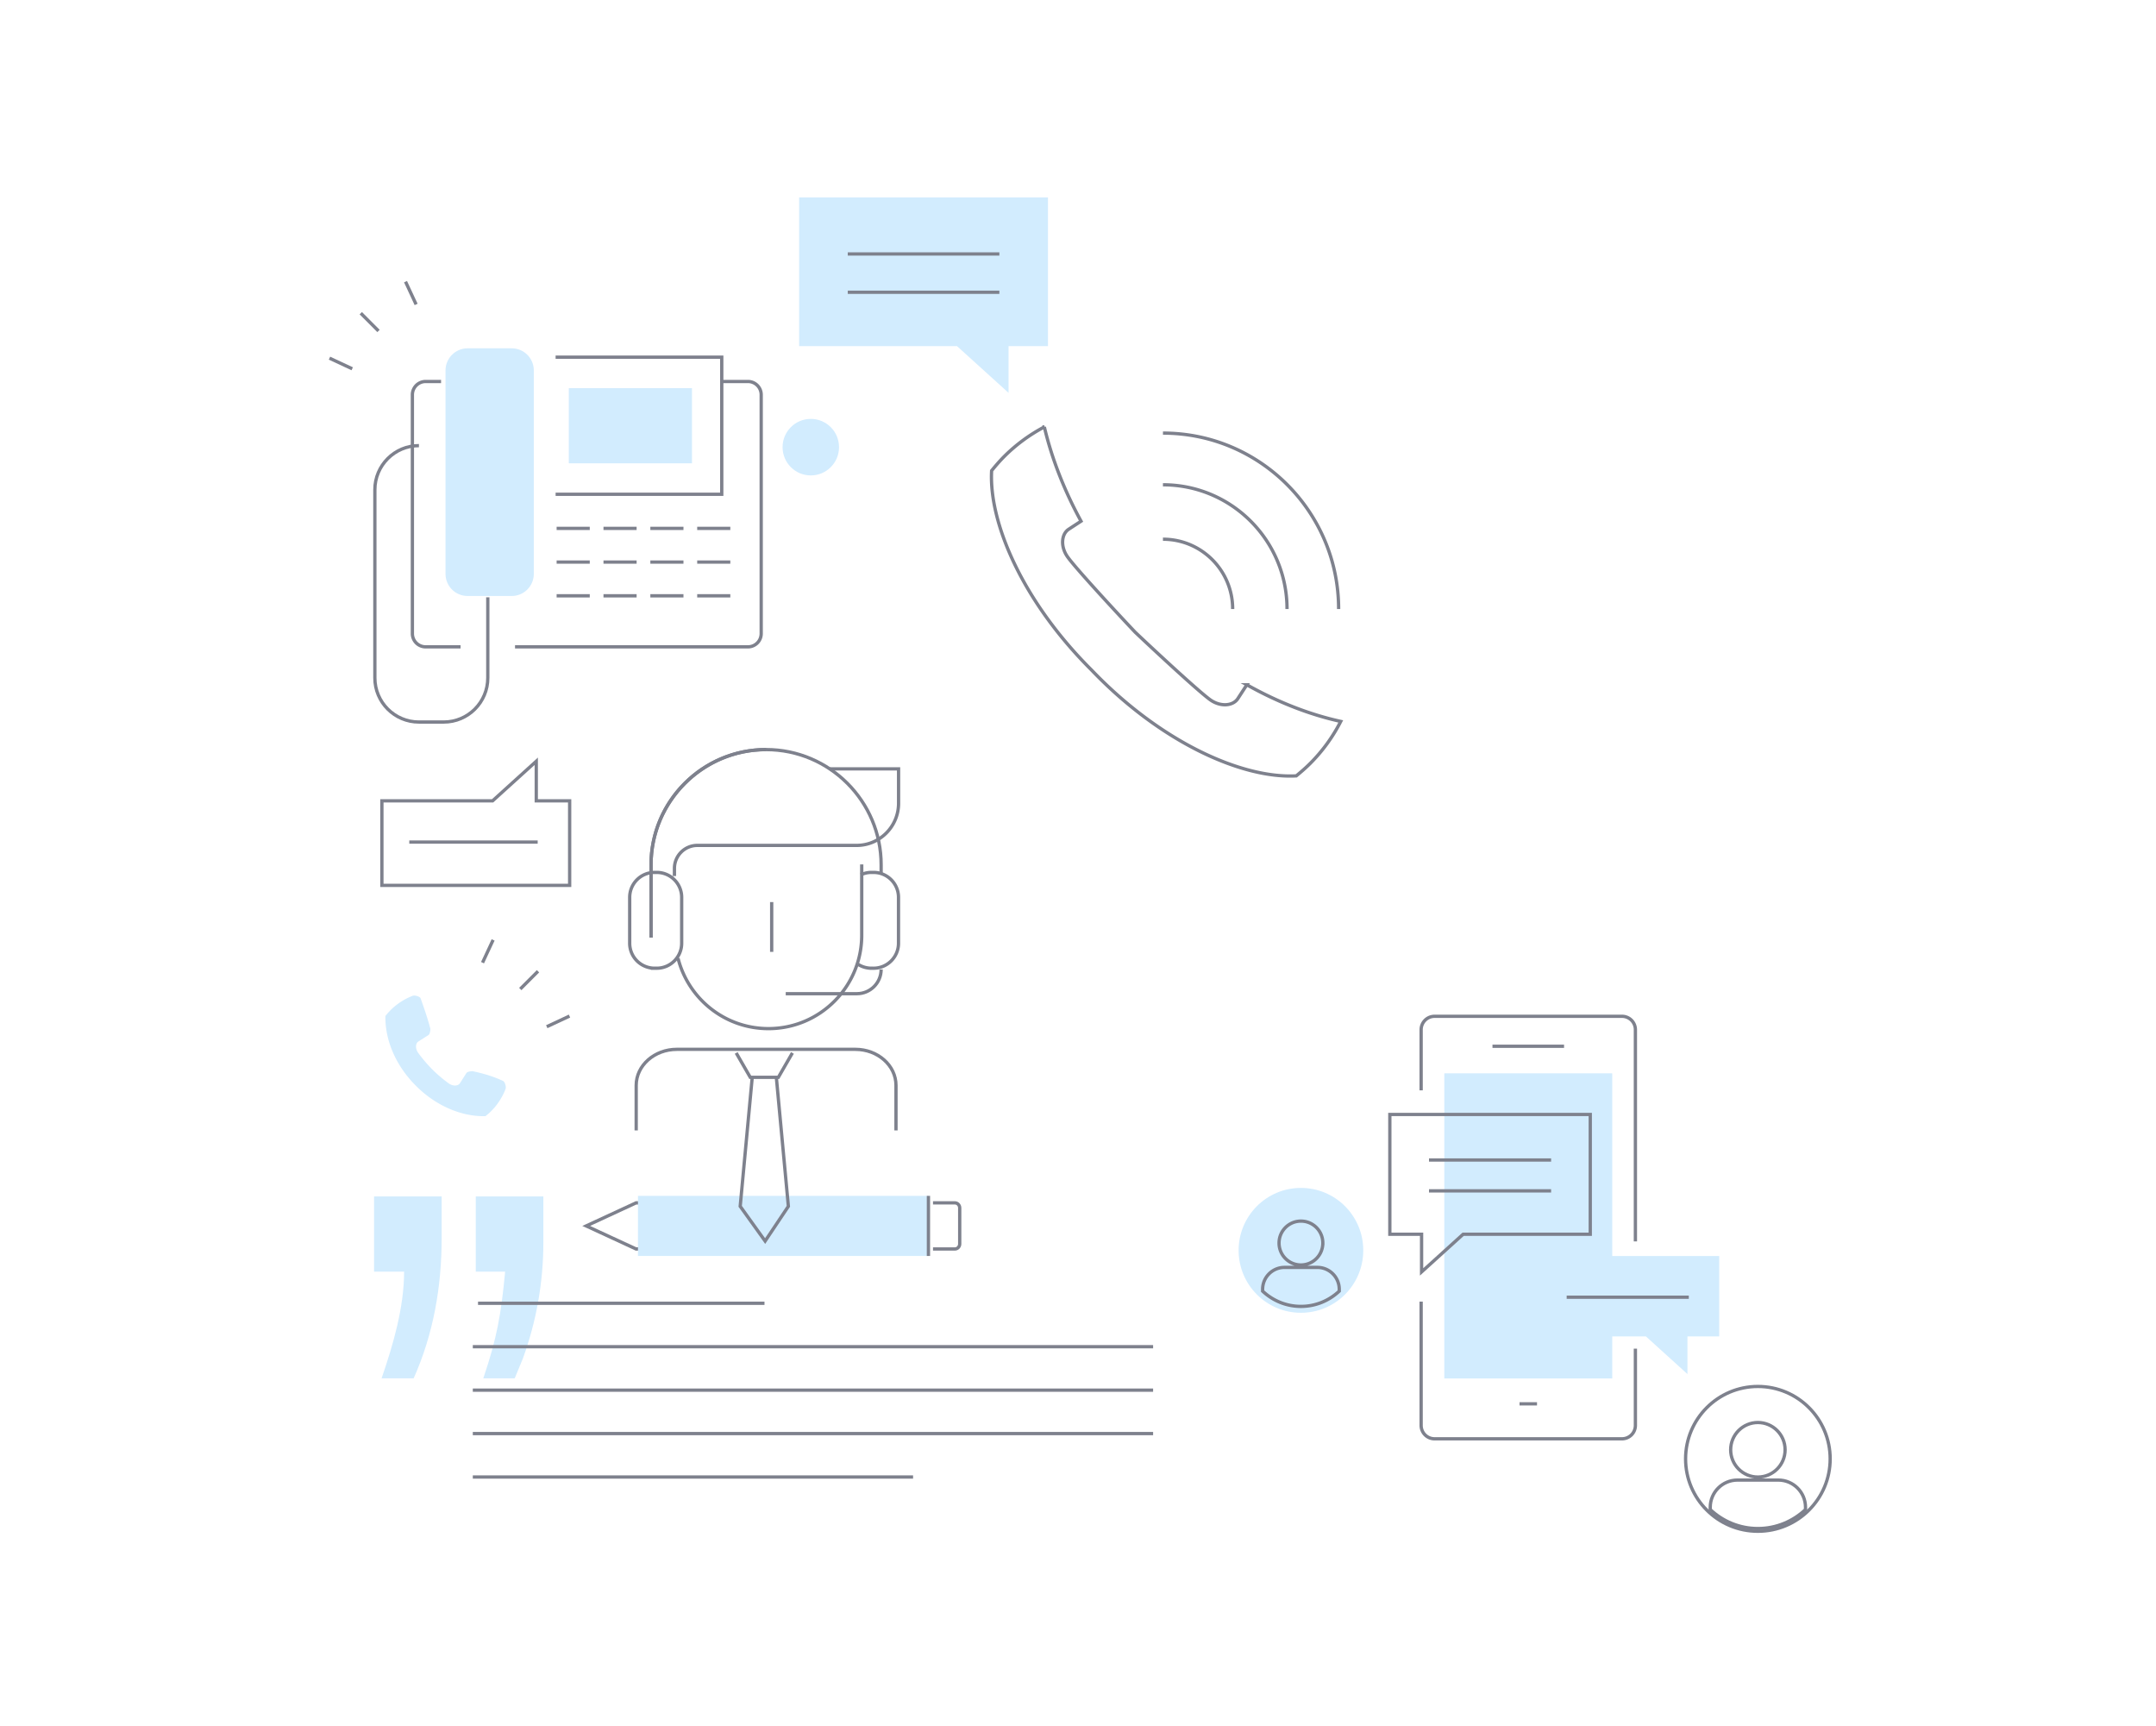 <svg xmlns="http://www.w3.org/2000/svg" width="656" height="525" viewBox="0 0 656 525"><g fill="none" fill-rule="evenodd"><path stroke="#7e818d" d="M196.393 379.939h-2.882l-15.148-7.003 15.147-7.01h2.883"/><path fill="#d2ecfe" d="M282.492 363.798h-88.377l-.002 18.271 88.379-.002z"/><path stroke="#7e818d" d="M283.882 379.948h6.646c.822 0 1.48-.687 1.48-1.54v-10.941c0-.858-.658-1.549-1.477-1.549l-6.649.003M282.492 382.069v-18.271"/><path fill="#d2ecfe" d="M243.154 60.049h75.712v45.248h-11.99v14.215l-15.687-14.215h-48.035z"/><path stroke="#7e818d" d="M304.077 77.26h-46.129M304.077 88.903h-46.129M497.597 410.277v23.34a4.076 4.076 0 01-4.073 4.077H436.48a4.074 4.074 0 01-4.073-4.077V395.96M432.407 331.697v-18.45a4.076 4.076 0 014.074-4.078h57.043a4.077 4.077 0 014.074 4.079v64.399"/><path fill="#d2ecfe" d="M439.454 419.335h51.096v-92.822h-51.096z"/><path stroke="#7e818d" d="M454.111 318.284h21.78M462.343 427.055h5.32M483.866 339.03h-60.983v36.444h9.66v11.447l12.634-11.447h38.69zM434.797 352.891h37.155M434.797 362.27h37.155"/><path fill="#d2ecfe" d="M468.765 382.092h54.332v24.46h-9.66V418l-12.635-11.447h-32.037z"/><path stroke="#7e818d" d="M513.845 394.626h-37.157M379.374 208.316c-.904 1.389-1.811 2.778-2.718 4.174-1.477 2.314-5.333 2.6-8.424.388-3.403-2.435-16.338-14.4-22.821-20.544-6.119-6.475-18.148-19.506-20.582-22.929-2.212-3.097-1.926-6.96.391-8.436 1.234-.807 2.47-1.614 3.706-2.42-5.202-9.53-8.943-19.218-11.168-28.67a50.909 50.909 0 00-12.243 9.02c-1.357 1.365-2.611 2.821-3.799 4.291-.87 15.958 9.552 39.893 30.403 60.636 21.104 22.075 45.906 33.09 62.29 32.198 1.47-1.194 2.917-2.457 4.28-3.819a50.628 50.628 0 009.254-12.744c-9.39-2.06-19.079-5.813-28.57-11.145zM408.815 217.68a57.793 57.793 0 010 0zM353.85 131.755c29.51-.004 53.443 23.965 53.451 53.519M353.843 147.476c20.848-.004 37.758 16.92 37.757 37.791M353.845 164.035c11.73 0 21.215 9.5 21.215 21.239"/><path fill="#d2ecfe" d="M255.291 136.03c0 4.751-3.845 8.6-8.588 8.6-4.744 0-8.59-3.849-8.59-8.6 0-4.748 3.846-8.6 8.59-8.6 4.743 0 8.588 3.852 8.588 8.6"/><g stroke="#7e818d"><path d="M109.772 95.277l5.396 5.4M100.253 108.955l6.917 3.228M123.39 85.684l3.224 6.928M109.772 95.277l5.398 5.403M140.135 196.777h-10.628a4.035 4.035 0 01-4.031-4.036v-72.65a4.035 4.035 0 014.031-4.037h4.695M219.854 116.054h7.724a4.033 4.033 0 014.031 4.037v72.65a4.033 4.033 0 01-4.031 4.036h-70.874"/><path d="M148.42 181.708v24.512c0 7.416-6.003 13.427-13.408 13.427h-7.543c-7.406 0-13.41-6.011-13.41-13.427v-57.227c0-7.419 6.004-13.43 13.41-13.43"/></g><path fill="#d2ecfe" d="M162.422 174.579c0 3.714-3.006 6.726-6.717 6.726h-13.434c-3.711 0-6.717-3.012-6.717-6.726v-61.887c0-3.715 3.006-6.729 6.717-6.729h13.434c3.711 0 6.717 3.014 6.717 6.73z"/><path stroke="#7e818d" d="M169.052 108.654h50.554v41.707h-50.554"/><path fill="#d2ecfe" d="M173.066 140.943h37.481V118.07h-37.481z"/><g stroke="#7e818d"><path d="M169.363 160.732h10.084M183.62 160.732h10.082M197.876 160.732h10.08M212.133 160.732h10.08M169.363 170.992h10.084M183.62 170.992h10.082M197.876 170.992h10.08M212.133 170.992h10.08M169.363 181.249h10.084M183.62 181.249h10.082M197.876 181.249h10.08M212.133 181.249h10.08M116.198 269.334h57.127v-25.718H163.17v-12.035l-13.286 12.035h-33.686zM163.598 256.158H124.53M198.09 285.23v-22.146c0-19.329 15.705-35.052 35.007-35.052 19.3 0 35.004 15.723 35.004 35.052v2.803M193.572 343.887V330.18c0-6.055 5.542-10.965 12.374-10.965h54.3c6.834 0 12.373 4.91 12.373 10.965v13.706"/><path d="M262.194 262.955v21.537c0 15.697-12.707 28.422-28.382 28.422-13.249 0-24.375-9.089-27.504-21.38M205.209 266.488v-2.32c0-3.86 3.123-6.987 6.972-6.987H260.615c7.064 0 12.789-5.733 12.789-12.804v-10.478H252.46M207.412 286.936c0 4.2-3.4 7.601-7.593 7.601h-.63a7.596 7.596 0 01-7.596-7.6v-13.94c0-4.199 3.4-7.603 7.595-7.603h.631c4.194 0 7.593 3.404 7.593 7.604z"/><path d="M261.934 266.113a7.556 7.556 0 013.224-.719h.63c4.196 0 7.595 3.404 7.595 7.604v13.938c0 4.2-3.399 7.601-7.595 7.601h-.63a7.546 7.546 0 01-4.543-1.51M198.09 285.23v-22.146c0-19.329 15.705-35.052 35.007-35.052M241.106 320.307l-4.276 7.418h-8.553l-4.278-7.418"/><path d="M228.886 327.67l-3.665 39.301 7.584 10.568 7.069-10.568-3.663-39.301M268.102 294.915c0 4.071-3.297 7.372-7.362 7.372h-21.673M234.8 274.41v15.154M556.86 443.799c0 12.164-9.85 22.024-21.995 22.024-12.148 0-21.996-9.86-21.996-22.024 0-12.165 9.848-22.028 21.996-22.028 12.145 0 21.995 9.863 21.995 22.028z"/><path d="M543.147 441.033c0 4.58-3.709 8.293-8.284 8.293-4.571 0-8.28-3.712-8.28-8.293 0-4.578 3.709-8.293 8.28-8.293 4.575 0 8.284 3.715 8.284 8.293zM541.075 450.248h-12.421c-4.576 0-8.282 3.714-8.282 8.293v.676c3.786 3.57 8.88 5.775 14.49 5.775 5.619 0 10.707-2.205 14.495-5.775v-.676c0-4.579-3.706-8.293-8.282-8.293z"/></g><path fill="#d2ecfe" d="M414.797 380.366c0 10.486-8.491 18.99-18.965 18.99s-18.964-8.504-18.964-18.99c0-10.489 8.49-18.992 18.964-18.992s18.965 8.503 18.965 18.992"/><path stroke="#7e818d" d="M402.493 378.142a6.666 6.666 0 01-6.662 6.67c-3.676 0-6.66-2.987-6.66-6.67 0-3.686 2.984-6.673 6.66-6.673 3.68 0 6.662 2.987 6.662 6.673zM400.829 385.553h-9.992c-3.679 0-6.664 2.988-6.664 6.672v.542c3.048 2.873 7.144 4.648 11.659 4.648 4.517 0 8.61-1.775 11.658-4.648v-.542c0-3.684-2.983-6.672-6.661-6.672z"/><path fill="#d2ecfe" d="M153.821 331.282c.294-.746-.275-2.238-.723-2.44-3.12-1.417-5.494-2.138-9.144-2.949-.463-.107-1.775.117-2.035.523-.647 1.018-1.291 2.04-1.94 3.061-.585.95-2.193 1.026-3.516.052a43.688 43.688 0 0 1-4.953-4.226 44.523 44.523 0 0 1-4.238-4.97c-.967-1.326-.893-2.938.059-3.527 1.018-.646 2.038-1.291 3.056-1.942.404-.254.648-1.575.525-2.039-.784-2.97-1.863-6.14-2.95-9.157-.166-.464-1.69-1.013-2.435-.724a19.367 19.367 0 0 0-6.717 4.38 19.988 19.988 0 0 0-1.537 1.748c-.17 7.061 2.978 14.918 9.193 21.148a.8.8 0 0 1 .055.045l.067.076c6.216 6.223 14.065 9.376 21.117 9.208a19.411 19.411 0 0 0 1.746-1.538 19.382 19.382 0 0 0 4.37-6.73"/><path stroke="#7e818d" d="M163.7 295.46l-5.396 5.404M150.042 285.927l-3.224 6.926M173.279 309.097l-6.919 3.229M163.7 295.46l-5.396 5.405"/><path fill="#d2ecfe" d="M159.097 413.273c-.831 2.077-1.663 3.952-2.493 6.03h-9.556c4.155-12.272 5.403-19.344 6.648-32.45h-8.932v-22.882h20.564v13.936c0 12.066-2.076 23.924-6.231 35.366m-33.236 6.03h-9.763c3.531-10.194 6.855-21.632 6.855-32.45h-9.14v-22.882h20.566v12.69c0 14.768-2.493 29.121-8.518 42.643"/><path stroke="#7e818d" d="M145.446 396.467h87.163M143.859 409.679h206.995M143.859 422.893h206.995M143.859 436.104h206.995M143.859 449.317h133.96"/></g></svg>
